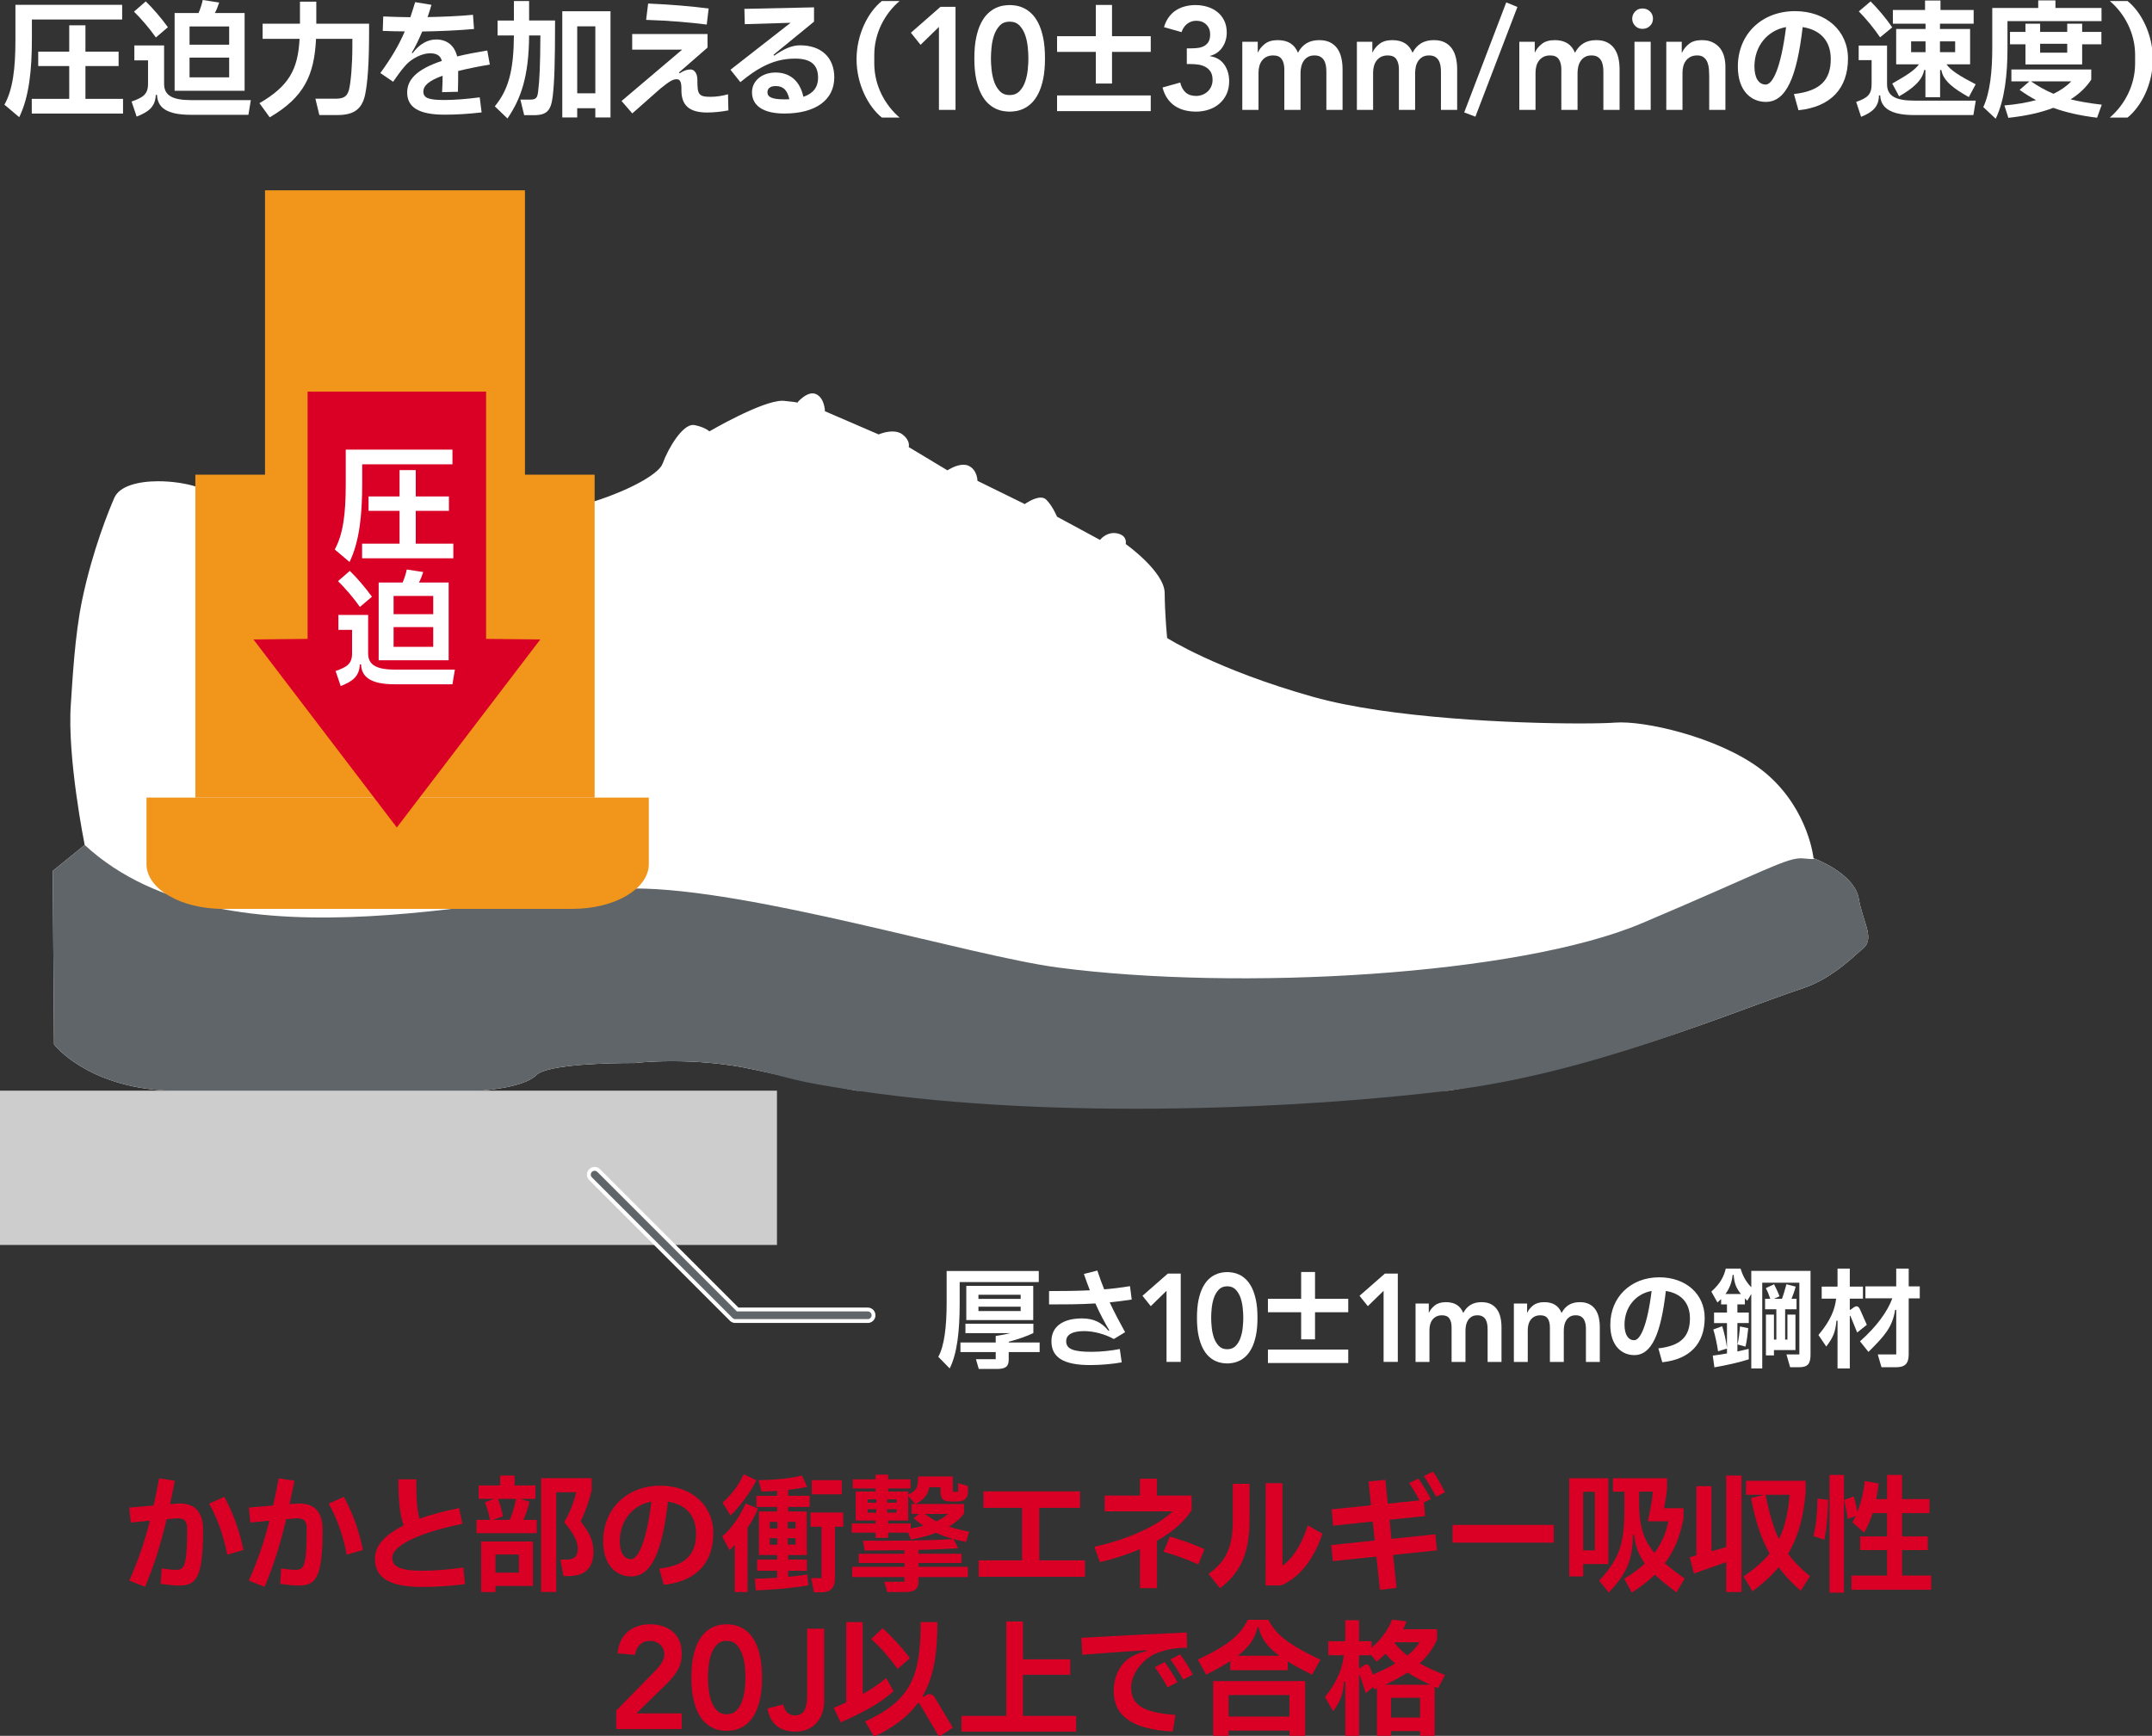 <?xml version="1.0" encoding="utf-8"?>
<!-- Generator: Adobe Illustrator 23.1.1, SVG Export Plug-In . SVG Version: 6.00 Build 0)  -->
<svg version="1.1" id="レイヤー_1" xmlns="http://www.w3.org/2000/svg" xmlns:xlink="http://www.w3.org/1999/xlink" x="0px"
	 y="0px" viewBox="0 0 238 192" style="enable-background:new 0 0 238 192;" xml:space="preserve">
<rect x="0" y="0" width="238" height="192" fill="#333333" stroke="none"/>
<g id="img_x5F_jsaa_x5F_04b.svg">
	<g>
		<path style="fill:#DA0025;" d="M19.449,166.319c2.072-0.168,3.011,0.868,3.011,2.912
			c0,5.433-0.826,6.146-2.674,6.146c-0.505,0-1.303-0.084-2.017-0.183l0.112-1.708
			c0.644,0.099,1.26,0.154,1.567,0.154c0.952,0,1.246-0.35,1.246-4.578
			c0-0.77-0.252-1.204-1.315-1.105l-0.952,0.084c-0.672,2.855-1.386,5.096-2.38,7.476l-1.75-0.686
			c0.938-2.114,1.651-4.13,2.282-6.622l-2.114,0.195l-0.168-1.651l2.688-0.225
			c0.21-0.924,0.42-1.918,0.616-3.01l1.736,0.267c-0.183,0.924-0.351,1.777-0.532,2.59
			L19.449,166.319z M24.811,165.563c0.966,1.807,1.638,3.612,2.114,5.88l-1.792,0.519
			c-0.42-2.101-1.022-3.893-2.002-5.643L24.811,165.563z"/>
		<path style="fill:#DA0025;" d="M32.67,166.319c2.072-0.168,3.011,0.868,3.011,2.912
			c0,5.433-0.826,6.146-2.674,6.146c-0.505,0-1.303-0.084-2.017-0.183l0.112-1.708
			c0.644,0.099,1.26,0.154,1.567,0.154c0.952,0,1.246-0.35,1.246-4.578
			c0-0.77-0.252-1.204-1.315-1.105l-0.952,0.084c-0.672,2.855-1.386,5.096-2.38,7.476l-1.75-0.686
			c0.938-2.114,1.651-4.13,2.282-6.622l-2.114,0.195l-0.168-1.651l2.688-0.225
			c0.21-0.924,0.42-1.918,0.616-3.01l1.736,0.267c-0.183,0.924-0.351,1.777-0.532,2.59
			L32.67,166.319z M38.032,165.563c0.966,1.807,1.638,3.612,2.114,5.88l-1.792,0.519
			c-0.42-2.101-1.022-3.893-2.002-5.643L38.032,165.563z"/>
		<path style="fill:#DA0025;" d="M51.419,175.224c-1.484,0.182-3.038,0.308-4.69,0.308
			c-3.668,0-5.264-0.993-5.264-3.163c0-1.345,1.064-2.591,3.178-3.641
			c-0.392-1.134-0.588-2.534-0.588-5.096h1.988c-0.028,2.226,0.098,3.472,0.364,4.354
			c1.231-0.447,2.688-0.84,4.367-1.176l0.364,1.736c-5.376,1.12-7.756,2.562-7.756,3.752
			c0,0.966,0.84,1.441,3.29,1.441c1.372,0,3.024-0.126,4.578-0.363L51.419,175.224z"/>
		<path style="fill:#DA0025;" d="M58.562,166.109c-0.14,0.616-0.378,1.316-0.672,2.002h1.47v1.471h-6.664
			v-1.471h1.498c-0.126-0.615-0.322-1.344-0.56-1.945l1.008-0.378h-1.708v-1.484h2.38v-1.092h1.596
			v1.092h2.311v1.484h-1.708L58.562,166.109z M53.214,176.092v-5.586h5.726v4.914H54.795v0.672H53.214z
			 M55.076,165.788c0.21,0.56,0.448,1.33,0.546,1.932l-1.105,0.392h1.861
			c0.309-0.741,0.547-1.567,0.7-2.323H55.076z M54.795,171.947v2.002h2.591v-2.002H54.795z
			 M65.632,171.611c0,1.652-0.757,2.717-2.772,2.717h-0.546l-0.336-1.82h0.602
			c1.036,0,1.316-0.435,1.316-1.218c0-0.98-0.687-1.946-1.498-2.927
			c0.728-1.231,1.078-2.296,1.33-3.304H61.516v11.032h-1.666v-12.586h5.586v1.357
			c-0.294,1.148-0.645,2.255-1.218,3.416C64.988,169.302,65.632,170.197,65.632,171.611z"/>
		<path style="fill:#DA0025;" d="M78.889,169.567c0,3.305-1.89,5.349-5.474,5.727l-0.504-1.792
			c2.939-0.336,4.073-1.568,4.073-3.878c0-1.975-1.119-3.221-3.107-3.528
			c-0.645,5.53-1.82,8.274-4.074,8.274c-1.568,0-3.094-1.148-3.094-3.906
			c0-3.584,2.646-6.132,6.313-6.132C76.467,164.332,78.889,166.502,78.889,169.567z M72.044,166.096
			c-2.059,0.364-3.5,2.1-3.5,4.354c0,1.316,0.504,2.003,1.246,2.003
			C70.559,172.452,71.469,170.66,72.044,166.096z"/>
		<path style="fill:#DA0025;" d="M83.83,166.865c-0.294,0.7-0.714,1.513-1.147,2.101v7.126h-1.428v-5.236
			c-0.183,0.225-0.364,0.435-0.561,0.616l-0.826-1.526c0.967-0.77,2.044-2.352,2.591-3.64
			L83.83,166.865z M83.662,163.729c-0.657,1.302-1.848,2.94-2.869,3.893l-0.883-1.414
			c0.952-0.854,1.765-1.876,2.338-3.137L83.662,163.729z M87.162,165.452h2.381v1.231h-2.381v0.504
			h2.059v4.816h-2.059v0.504h2.072v1.231h-2.072v0.673c0.757-0.07,1.484-0.154,2.128-0.252
			l0.112,1.189c-1.693,0.308-3.99,0.504-5.824,0.561l-0.098-1.288
			c0.771-0.015,1.61-0.042,2.464-0.112v-0.771h-2.212v-1.231h2.212v-0.504h-2.016v-4.816h2.016
			v-0.504h-2.282v-1.231h2.282v-0.547c-0.574,0.042-1.147,0.057-1.722,0.07l-0.336-1.26
			c1.848-0.014,3.569-0.196,4.802-0.504l0.588,1.246c-0.644,0.14-1.357,0.252-2.114,0.336V165.452z
			 M85.132,168.336v0.728h0.84v-0.728H85.132z M85.132,170.128v0.728h0.84v-0.728H85.132z
			 M87.988,169.063v-0.728h-0.868v0.728H87.988z M87.988,170.855v-0.728h-0.868v0.728H87.988z
			 M93.253,167.3v1.568h-0.91v5.628c0,1.077-0.42,1.624-1.484,1.624h-0.84l-0.308-1.568h1.147
			v-5.684h-1.218v-1.568H93.253z M93.098,163.716v1.567h-3.318v-1.567H93.098z"/>
		<path style="fill:#DA0025;" d="M101.579,172.886v0.42h5.46v1.134h-5.46v0.519
			c0,0.783-0.435,1.134-1.414,1.134h-2.044l-0.322-1.134h2.226v-0.519h-5.782v-1.134h5.782v-0.42
			H94.97v-1.022h5.054v-0.392C98.499,171.485,96.972,171.5,95.629,171.5l-0.183-1.078
			c3.416,0,7.49,0,9.996-0.196c-0.714-0.196-1.344-0.42-1.932-0.686
			c-0.854,0.336-1.82,0.588-2.786,0.741l-0.28-0.756h-2.226v0.574H96.833v-0.574h-2.633v-1.008
			h2.633v-0.336h-2.198v-3.206h2.198v-0.336H94.312v-1.008h2.521v-0.519h1.386v0.519h2.478v1.008
			h-2.478v0.336h2.226v0.336c0.98-0.434,1.093-0.882,1.093-2.002h3.836v1.498
			c0,0.196,0.056,0.21,0.237,0.21h0.351v-0.966l1.092,0.322v0.588c0,0.77-0.406,1.12-1.176,1.12
			h-0.687c-0.979,0-1.176-0.378-1.176-1.12V164.5h-1.246c-0.126,0.741-0.504,1.357-1.526,1.861h5.376
			v1.036c-0.378,0.546-0.966,1.036-1.666,1.456c0.673,0.238,1.4,0.406,2.227,0.561l-0.336,1.134
			c-0.504-0.099-0.966-0.196-1.4-0.322l0.532,1.022c-1.19,0.084-2.744,0.153-4.396,0.182v0.434
			h4.76v1.022H101.579z M96.917,165.844h-0.967v0.364h0.967V165.844z M95.95,166.936v0.378h0.967v-0.378
			H95.95z M99.156,166.208v-0.364h-1.035v0.364H99.156z M98.121,167.313h1.035v-0.378h-1.035V167.313z
			 M100.724,169.063c0.504-0.084,0.98-0.182,1.4-0.294c-0.378-0.266-0.742-0.546-1.093-0.854
			l0.616-0.462h-0.84v-1.093h0.392l-0.756-0.909v2.729h-2.226v0.336h2.506V169.063z M104.854,167.454
			h-2.576c0.42,0.321,0.84,0.588,1.288,0.825C104.07,168.042,104.504,167.775,104.854,167.454z"/>
		<path style="fill:#DA0025;" d="M108.233,174.412v-1.82h4.802v-5.811h-4.27v-1.819h10.682v1.819h-4.508
			v5.811h5.054v1.82H108.233z"/>
		<path style="fill:#DA0025;" d="M131.791,167.048c-0.882,1.357-2.24,2.478-3.836,3.374v5.25h-1.876v-4.326
			c-1.428,0.616-2.94,1.092-4.438,1.442l-0.602-1.708c3.612-0.771,6.944-2.282,8.651-3.906h-7.518
			v-1.75h3.906v-1.862h1.876v1.862h3.836V167.048z M129.382,169.96c1.148,0.336,2.38,0.742,3.822,1.386
			l-0.672,1.694c-1.316-0.588-2.618-1.051-3.851-1.4L129.382,169.96z"/>
		<path style="fill:#DA0025;" d="M136.342,164.122h1.848v4.102c0,3.892-1.232,5.908-3.262,7.448l-1.274-1.582
			c1.764-1.246,2.688-2.772,2.688-5.796V164.122z M146.254,169.638
			c-0.799,2.436-2.297,4.774-4.578,5.726h-1.708l0.014-11.312h1.848v9.142
			c1.036-0.77,1.975-1.974,2.814-4.466L146.254,169.638z"/>
		<path style="fill:#DA0025;" d="M158.746,169.708l0.168,1.777l-4.844,0.504l0.378,3.641l-1.834,0.224
			l-0.393-3.682l-4.815,0.504l-0.183-1.778l4.816-0.504l-0.225-2.1l-4.382,0.462l-0.168-1.807
			l4.368-0.447l-0.28-2.632l1.862-0.183l0.266,2.632l3.515-0.363
			c-0.364-0.673-0.742-1.33-1.148-1.918l1.036-0.49c0.448,0.672,0.98,1.512,1.358,2.268
			l-0.771,0.364l0.141,1.512l-3.935,0.406l0.21,2.114L158.746,169.708z M158.83,165.55
			c-0.435-0.784-0.896-1.596-1.358-2.282l1.022-0.49c0.447,0.672,0.952,1.526,1.315,2.282
			L158.83,165.55z"/>
		<path style="fill:#DA0025;" d="M160.64,170.632v-1.96h11.199v1.96H160.64z"/>
		<path style="fill:#DA0025;" d="M175.091,172.998v1.372h-1.54v-10.864h4.326v9.492H175.091z M175.091,171.485
			h1.288v-6.481h-1.288V171.485z M185.41,176.134c-0.924-0.7-1.723-1.33-2.395-1.96
			c-0.742,0.728-1.596,1.372-2.548,1.974l-0.84-1.525c0.896-0.532,1.652-1.093,2.282-1.681
			c-0.645-0.896-1.05-1.89-1.176-3.178h-0.141c-0.056,2.87-0.686,4.284-2.674,6.384l-1.05-1.315
			c2.464-2.702,2.786-4.284,2.786-8.456v-1.387h-1.274v-1.483h5.992v1.134
			c-0.07,0.7-0.182,1.414-0.336,2.184h2.156v1.106c-0.379,2.058-1.078,3.668-2.072,4.984
			c0.616,0.531,1.344,1.092,2.198,1.68L185.41,176.134z M181.28,164.989v1.345
			c0,2.422,0.476,3.989,1.693,5.432c0.798-1.063,1.288-2.226,1.54-3.5h-2.268
			c0.266-1.134,0.448-2.254,0.56-3.276H181.28z"/>
		<path style="fill:#DA0025;" d="M190.906,171.122v-7.91h1.693v12.88h-1.693v-3.304l-3.57,1.26
			l-0.462-1.807l0.742-0.21v-7.644h1.666v7.196L190.906,171.122z M200.173,174.342l-1.021,1.61
			c-0.98-0.854-1.792-1.708-2.45-2.604c-0.784,0.952-1.75,1.82-2.884,2.66l-0.994-1.638
			c1.218-0.826,2.156-1.639,2.884-2.534c-1.008-1.792-1.596-3.767-2.058-6.132l1.428-0.364h-1.974
			v-1.554h6.594v1.245c-0.238,2.828-0.854,4.998-1.946,6.847
			C198.354,172.689,199.137,173.502,200.173,174.342z M195.259,165.34
			c0.406,1.904,0.784,3.458,1.484,4.899c0.686-1.371,1.021-2.953,1.176-4.899H195.259z"/>
		<path style="fill:#DA0025;" d="M200.558,169.903c0.308-1.204,0.42-2.533,0.447-4.144l1.177,0.14
			c-0.042,1.61-0.154,3.164-0.42,4.41L200.558,169.903z M202.336,176.162V163.142h1.597v13.021H202.336
			z M210.358,174.271h3.22v1.568h-8.819v-1.568h3.947v-2.813h-2.981v-1.513h2.981v-2.575h-1.609
			c-0.225,0.728-0.532,1.455-0.925,2.155l-1.302-1.134c0.126-0.238,0.252-0.476,0.364-0.714
			l-0.882,0.336c-0.099-0.7-0.28-1.498-0.393-2.1l1.051-0.393
			c0.153,0.477,0.294,1.092,0.405,1.708c0.435-1.078,0.7-2.226,0.826-3.416l1.526,0.28
			c-0.07,0.56-0.154,1.134-0.267,1.722h1.204v-2.674h1.652v2.674h3.038v1.555H210.358v2.575h2.842v1.513
			h-2.842V174.271z"/>
		<path style="fill:#DA0025;" d="M68.15,189.207l4.205-4.283c0.122-0.129,0.249-0.266,0.382-0.411
			c0.132-0.145,0.252-0.298,0.359-0.459c0.106-0.161,0.196-0.33,0.268-0.507
			s0.106-0.362,0.106-0.556c0-0.236-0.043-0.445-0.13-0.628c-0.086-0.183-0.201-0.338-0.343-0.467
			c-0.143-0.129-0.308-0.229-0.496-0.298c-0.188-0.07-0.389-0.104-0.603-0.104
			c-0.457,0-0.834,0.139-1.129,0.418s-0.473,0.655-0.533,1.127l-1.933-0.161
			c0.041-0.525,0.161-0.989,0.359-1.392c0.199-0.402,0.456-0.738,0.772-1.006
			c0.316-0.269,0.684-0.472,1.102-0.611s0.872-0.209,1.361-0.209c0.49,0,0.946,0.066,1.369,0.201
			c0.424,0.134,0.793,0.333,1.109,0.596s0.565,0.599,0.75,1.007c0.183,0.407,0.275,0.886,0.275,1.433
			c0,0.72-0.156,1.34-0.467,1.86c-0.312,0.521-0.712,1.018-1.201,1.489l-3.35,3.27h5.018v1.736
			h-7.253V189.207z"/>
		<path style="fill:#DA0025;" d="M76.463,185.554c0-0.901,0.068-1.672,0.206-2.311
			c0.137-0.639,0.317-1.176,0.541-1.61c0.224-0.436,0.476-0.784,0.756-1.047
			c0.279-0.264,0.564-0.462,0.854-0.596c0.289-0.135,0.569-0.224,0.839-0.266
			c0.27-0.043,0.506-0.064,0.71-0.064c0.203,0,0.439,0.021,0.709,0.064
			c0.27,0.042,0.549,0.131,0.839,0.266c0.29,0.134,0.575,0.332,0.854,0.596
			c0.28,0.263,0.531,0.611,0.756,1.047c0.224,0.435,0.404,0.972,0.541,1.61
			c0.138,0.639,0.206,1.409,0.206,2.311c0,0.902-0.068,1.672-0.206,2.311
			c-0.137,0.639-0.317,1.176-0.541,1.61c-0.225,0.436-0.476,0.784-0.756,1.047
			c-0.279,0.264-0.564,0.462-0.854,0.596c-0.29,0.135-0.569,0.223-0.839,0.267
			c-0.27,0.042-0.506,0.063-0.709,0.063c-0.204,0-0.44-0.021-0.71-0.063
			c-0.27-0.044-0.55-0.132-0.839-0.267c-0.29-0.134-0.575-0.332-0.854-0.596
			c-0.28-0.263-0.532-0.611-0.756-1.047c-0.224-0.435-0.404-0.972-0.541-1.61
			C76.532,187.226,76.463,186.456,76.463,185.554z M78.297,185.554c0,0.354,0.022,0.766,0.068,1.232
			s0.14,0.91,0.282,1.329c0.142,0.419,0.35,0.773,0.624,1.063s0.64,0.435,1.098,0.435
			c0.456,0,0.822-0.145,1.097-0.435s0.482-0.645,0.624-1.063c0.143-0.419,0.236-0.862,0.282-1.329
			s0.068-0.878,0.068-1.232s-0.022-0.766-0.068-1.232c-0.046-0.468-0.14-0.91-0.282-1.329
			c-0.142-0.419-0.35-0.773-0.624-1.063s-0.641-0.435-1.097-0.435c-0.458,0-0.823,0.145-1.098,0.435
			s-0.482,0.645-0.624,1.063c-0.143,0.419-0.236,0.861-0.282,1.329
			C78.32,184.788,78.297,185.199,78.297,185.554z"/>
		<path style="fill:#DA0025;" d="M91.143,188.177c0,0.439-0.067,0.862-0.201,1.27
			c-0.134,0.408-0.332,0.766-0.596,1.074c-0.263,0.309-0.593,0.554-0.989,0.737
			c-0.397,0.183-0.859,0.273-1.386,0.273c-0.834,0-1.517-0.204-2.048-0.612
			c-0.531-0.409-0.882-1.058-1.051-1.947l1.758-0.439c0.06,0.366,0.201,0.658,0.425,0.878
			s0.499,0.329,0.827,0.329c0.536,0,0.9-0.19,1.095-0.571c0.193-0.382,0.29-0.906,0.29-1.575
			v-7.443h1.876V188.177z"/>
		<path style="fill:#DA0025;" d="M98.815,187.052c-1.456,1.372-3.542,2.436-5.838,3.458l-0.771-1.61
			c0.49-0.195,0.952-0.405,1.387-0.602v-8.876h1.819v7.952c0.938-0.519,1.792-1.093,2.604-1.765
			L98.815,187.052z M105.381,191.098l-1.526,0.994l-2.142-3.626c-0.057-0.098-0.154-0.141-0.252-0.014
			c-1.064,1.413-2.604,2.604-4.788,3.64l-0.994-1.68c5.124-2.353,6.132-5.04,6.146-10.99h1.849
			c0,3.401-0.378,6.048-1.652,8.204l0.084,0.069l0.308-0.182c0.477-0.28,0.771-0.07,0.994,0.294
			L105.381,191.098z M99.277,184.602c-0.882-1.231-1.89-2.38-2.926-3.318l1.26-1.189
			c1.092,0.994,2.156,2.156,3.024,3.318L99.277,184.602z"/>
		<path style="fill:#DA0025;" d="M106.334,191.531v-1.735h4.956v-10.444h1.848v4.187h5.222v1.708h-5.222v4.55
			h5.88v1.735H106.334z"/>
		<path style="fill:#DA0025;" d="M129.705,191.518c-4.494-0.21-6.538-1.75-6.538-4.466
			c0-1.722,0.784-3.01,1.765-3.682c0.392-0.267,1.035-0.561,1.876-0.742l-0.015-0.099
			c-1.932,0.126-4.144,0.267-7.111,0.504l-0.084-1.876c3.178-0.182,7.447-0.405,11.647-0.588
			l0.042,1.681c-1.092,0.014-1.932,0.084-3.248,0.56c-1.483,0.532-2.939,2.198-2.939,3.851
			c0,1.848,1.231,2.785,4.899,3.023L129.705,191.518z M129.13,186.632
			c-0.434-0.784-0.924-1.568-1.414-2.227l1.093-0.56c0.462,0.644,1.021,1.484,1.414,2.226
			L129.13,186.632z M130.853,185.777c-0.435-0.77-0.925-1.554-1.414-2.226l1.078-0.561
			c0.489,0.658,1.021,1.498,1.399,2.227L130.853,185.777z"/>
		<path style="fill:#DA0025;" d="M140.285,179.17c0.784,1.651,2.366,2.813,5.74,4.41l-0.91,1.651
			c-1.05-0.518-1.946-0.994-2.702-1.456v0.966h-6.356v-1.008c-0.728,0.477-1.609,0.966-2.659,1.498
			l-0.925-1.666c3.374-1.582,4.732-2.744,5.517-4.396H140.285z M134.167,192.021v-6.076h10.178v6.076
			h-1.735v-0.602h-6.734v0.602H134.167z M135.875,187.485v2.38h6.734v-2.38H135.875z M141.489,183.146
			c-1.33-0.979-2.044-1.96-2.282-3.149h-0.14c-0.238,1.189-0.91,2.17-2.185,3.149H141.489z"/>
		<path style="fill:#DA0025;" d="M159.043,186.729l-0.378-0.168v5.53h-1.61v-0.616h-3.206v0.616h-1.568
			v-5.334c-0.084,0.042-0.182,0.07-0.266,0.112l-0.154-0.267l-0.812,0.687l-0.63-1.933
			c-0.042-0.111-0.112-0.111-0.112,0.028v6.706h-1.526v-6.076h-0.14
			c-0.126,1.442-0.392,2.128-1.204,3.276l-0.896-1.582c1.428-1.807,1.932-3.248,2.086-4.62h-1.723
			v-1.554h1.876v-2.324h1.526v2.324h1.386V182.25c1.148-0.98,1.876-2.086,2.269-3.108l1.582,0.196
			c-0.099,0.294-0.21,0.588-0.351,0.868h3.738v1.134c-0.448,1.021-1.063,1.876-1.932,2.646
			c0.812,0.448,1.735,0.854,2.813,1.288L159.043,186.729z M150.796,184.237
			c0.336-0.237,0.56-0.195,0.756,0.252l0.266,0.729c0.98-0.406,1.807-0.812,2.492-1.218
			c-0.378-0.322-0.742-0.687-1.092-1.078c-0.308,0.322-0.644,0.616-0.98,0.882l-0.56-0.714h-1.372
			v1.441h0.084L150.796,184.237z M158.203,186.352c-0.952-0.434-1.778-0.868-2.534-1.357
			c-0.7,0.462-1.526,0.909-2.492,1.357H158.203z M157.054,189.978v-2.184h-3.206v2.184H157.054z
			 M154.325,181.647l-0.084,0.099c0.434,0.531,0.896,0.966,1.399,1.372
			c0.63-0.49,1.064-0.98,1.358-1.471H154.325z"/>
	</g>
	<g>
		<g>
			<path style="fill:#FFFFFF;" d="M3.527,2.156v2.128c0,3.5-0.308,6.426-1.4,8.68l-1.638-1.386
				c0.924-1.652,1.218-3.948,1.218-7.168V0.532h11.803v1.624H3.527z M9.449,10.934h4.158v1.624H3.513
				v-1.624h4.144V7.308H4.227v-1.596h3.43V2.8h1.792v2.912h3.668v1.596H9.449V10.934z"/>
			<path style="fill:#FFFFFF;" d="M27.74,11.074l-0.266,1.624h-6.37c-2.646,0-3.683-0.784-3.738-2.198
				h-0.14c-0.042,1.33-0.826,1.89-2.114,2.395l-0.561-1.666c1.261-0.435,1.82-0.799,1.82-1.946
				V6.678h-1.512V5.026h3.29v4.256c0,1.246,0.882,1.792,2.981,1.792H27.74z M17.24,4.145
				c-0.7-0.994-1.596-2.045-2.422-2.856l1.302-1.134c0.812,0.784,1.694,1.819,2.45,2.855
				L17.24,4.145z M27.053,1.442v8.596H19.312v-8.596h2.646C22.154,0.98,22.322,0.49,22.42,0
				l1.82,0.28c-0.14,0.42-0.28,0.798-0.476,1.162H27.053z M25.345,4.942v-2.017h-4.382v2.017H25.345
				z M25.345,8.554V6.37h-4.382v2.184H25.345z"/>
			<path style="fill:#FFFFFF;" d="M34.981,2.618h5.838v0.91c0,3.527-0.168,5.684-0.448,6.985
				c-0.35,1.555-1.232,2.212-3.052,2.212h-2.002l-0.435-1.806h2.185
				c0.882,0,1.315-0.196,1.525-0.979C38.802,9.142,38.97,7.126,38.97,5.096V4.298h-4.018
				c-0.196,3.99-1.288,6.44-5.124,8.681l-1.134-1.568c3.275-1.904,4.256-3.724,4.438-7.112h-4.088
				V2.618h4.13V0.182h1.807V2.618z"/>
			<path style="fill:#FFFFFF;" d="M53.054,10.766l0.21,1.666c-1.498,0.183-2.939,0.252-4.102,0.252
				c-2.828,0-4.13-0.812-4.13-2.449c0-1.358,0.938-2.534,3.836-3.5
				c-0.168-0.603-0.574-0.84-1.33-0.84c-0.84,0-1.946,0.56-2.576,1.218
				c-0.35,0.378-0.644,0.714-1.484,1.932l-1.413-0.966c1.218-1.68,2.044-3.066,2.701-4.606
				c-0.896,0-1.68-0.027-2.436-0.056l0.056-1.596c0.938,0.042,1.862,0.069,2.996,0.084
				c0.183-0.532,0.351-1.078,0.532-1.666l1.806,0.294c-0.14,0.476-0.279,0.938-0.434,1.357
				c1.567-0.027,3.444-0.098,5.025-0.252l0.112,1.568c-1.651,0.154-3.864,0.252-5.726,0.28
				c-0.378,0.896-0.756,1.68-1.162,2.352l0.098,0.042c0.771-1.021,1.666-1.512,2.604-1.512
				c1.204,0,2.029,0.672,2.323,1.876c0.952-0.238,2.059-0.448,3.332-0.658l0.28,1.554
				c-1.399,0.238-2.562,0.477-3.5,0.715c0,0.812,0,1.428-0.028,2.296l-1.75,0.042
				c0.042-0.687,0.057-1.303,0.057-1.82c-1.596,0.574-2.128,1.148-2.128,1.75
				c0,0.7,0.532,0.938,2.296,0.938C50.226,11.061,51.556,10.962,53.054,10.766z"/>
			<path style="fill:#FFFFFF;" d="M58.517,0.112v2.156h2.87c0,4.605-0.07,6.747-0.252,8.344
				c-0.196,1.596-0.616,2.128-2.101,2.128h-1.063l-0.42-1.722h1.077c0.658,0,0.799-0.196,0.883-0.868
				c0.168-1.316,0.237-2.982,0.252-6.23h-1.246c-0.028,4.55-0.91,7.014-2.395,9.185l-1.399-1.345
				c1.525-1.848,2.086-3.989,2.113-7.84h-1.806V2.269h1.806V0.112H58.517z M62.185,1.246h5.334
				v11.746h-1.68v-1.022h-2.003v1.022h-1.651V1.246z M63.837,10.318h2.003V2.912h-2.003V10.318z"/>
			<path style="fill:#FFFFFF;" d="M80.556,12.208c-0.616,0.126-1.54,0.238-2.338,0.238
				c-1.946,0-2.884-0.756-2.856-2.534c0.015-0.924-0.182-1.148-0.531-1.148
				c-0.435,0-0.84,0.267-1.765,1.009c-0.447,0.378-2.155,1.918-3.136,2.771l-1.189-1.372l6.705-5.684
				h-5.529V3.766h8.33v1.498L75.083,8.022l0.084,0.084c0.532-0.351,0.896-0.42,1.204-0.42
				c0.392,0,0.756,0.392,0.756,1.147c0,1.582,0.098,1.876,1.456,1.876c0.616,0,1.288-0.098,1.932-0.28
				L80.556,12.208z M78.163,2.716c-1.862-0.237-4.074-0.434-6.706-0.518l0.224-1.807
				c2.632,0.112,4.788,0.309,6.692,0.547L78.163,2.716z"/>
			<path style="fill:#FFFFFF;" d="M92.267,8.554c0,2.521-2.086,4.004-5.516,4.004
				c-2.338,0-3.584-0.867-3.584-2.352c0-1.274,1.12-2.184,2.604-2.184
				c1.568,0,2.688,0.896,3.08,2.688c1.078-0.364,1.624-1.063,1.624-2.1
				c0-1.4-0.741-2.128-2.548-2.128c-1.302,0-2.464,0.308-3.64,0.938
				c-0.771,0.406-1.4,0.854-2.408,1.666l-1.092-1.372l6.649-5.193l-5.067,0.153l-0.042-1.693
				l7.7-0.168v1.582L85.547,6.062l0.07,0.098c1.147-0.798,1.988-1.148,2.87-1.148
				C90.868,5.012,92.267,6.398,92.267,8.554z M86.752,10.99c0.196,0,0.378,0,0.546-0.015
				c-0.238-1.063-0.714-1.455-1.512-1.455c-0.603,0-0.91,0.266-0.91,0.686
				C84.876,10.724,85.351,10.99,86.752,10.99z"/>
			<path style="fill:#FFFFFF;" d="M97.532,0.112h1.96C97.868,1.484,96.691,3.654,96.691,6.076v0.952
				c0,2.422,1.177,4.592,2.801,5.978h-1.96c-1.484-1.189-2.801-3.653-2.801-6.454
				C94.731,3.752,96.047,1.288,97.532,0.112z"/>
			<path style="fill:#FFFFFF;" d="M103.842,2.978l-2.033,1.98l-1.069-1.337l3.271-2.865h1.665v11.396h-1.834
				V2.978z"/>
			<path style="fill:#FFFFFF;" d="M107.758,6.454c0-0.901,0.068-1.672,0.206-2.311
				c0.137-0.639,0.317-1.176,0.541-1.61c0.224-0.436,0.476-0.784,0.756-1.047
				c0.279-0.264,0.564-0.462,0.854-0.596c0.289-0.135,0.569-0.224,0.839-0.266
				c0.27-0.043,0.506-0.064,0.71-0.064c0.203,0,0.439,0.021,0.709,0.064
				c0.27,0.042,0.549,0.131,0.839,0.266c0.29,0.134,0.575,0.332,0.854,0.596
				c0.28,0.263,0.531,0.611,0.756,1.047c0.224,0.435,0.404,0.972,0.541,1.61
				c0.138,0.639,0.206,1.409,0.206,2.311c0,0.902-0.068,1.672-0.206,2.311
				c-0.137,0.639-0.317,1.176-0.541,1.61c-0.225,0.436-0.476,0.784-0.756,1.047
				c-0.279,0.264-0.564,0.462-0.854,0.596c-0.29,0.135-0.569,0.223-0.839,0.267
				c-0.27,0.042-0.506,0.063-0.709,0.063c-0.204,0-0.44-0.021-0.71-0.063
				c-0.27-0.044-0.55-0.132-0.839-0.267c-0.29-0.134-0.575-0.332-0.854-0.596
				c-0.28-0.263-0.532-0.611-0.756-1.047c-0.224-0.435-0.404-0.972-0.541-1.61
				C107.827,8.126,107.758,7.356,107.758,6.454z M109.592,6.454c0,0.354,0.022,0.766,0.068,1.232
				s0.14,0.91,0.282,1.329c0.142,0.419,0.35,0.773,0.624,1.063s0.64,0.435,1.098,0.435
				c0.456,0,0.822-0.145,1.097-0.435s0.482-0.645,0.624-1.063c0.143-0.419,0.236-0.862,0.282-1.329
				s0.068-0.878,0.068-1.232s-0.022-0.766-0.068-1.232c-0.046-0.468-0.14-0.91-0.282-1.329
				c-0.142-0.419-0.35-0.773-0.624-1.063s-0.641-0.435-1.097-0.435c-0.458,0-0.823,0.145-1.098,0.435
				s-0.482,0.645-0.624,1.063c-0.143,0.419-0.236,0.861-0.282,1.329
				C109.615,5.688,109.592,6.1,109.592,6.454z"/>
			<path style="fill:#FFFFFF;" d="M121.19,9.24v-3.5h-4.283V4.004h4.283V0.546h1.793v3.458h4.283v1.736h-4.283
				v3.5H121.19z M116.907,12.292v-1.736h10.359v1.736H116.907z"/>
			<path style="fill:#FFFFFF;" d="M131.254,5.348h0.474c0.265,0,0.522-0.016,0.772-0.048
				c0.249-0.032,0.474-0.103,0.673-0.21c0.198-0.107,0.358-0.264,0.481-0.468
				c0.122-0.205,0.183-0.479,0.183-0.824c0-0.441-0.143-0.802-0.428-1.082
				c-0.285-0.279-0.657-0.42-1.116-0.42c-0.366,0-0.695,0.11-0.985,0.33
				c-0.291,0.221-0.502,0.528-0.635,0.926l-1.941-0.548c0.122-0.418,0.295-0.782,0.52-1.094
				c0.224-0.311,0.489-0.565,0.795-0.764s0.643-0.345,1.009-0.441
				c0.367-0.097,0.749-0.145,1.146-0.145c0.469,0,0.912,0.064,1.33,0.193s0.785,0.319,1.101,0.571
				c0.316,0.253,0.568,0.569,0.757,0.951c0.188,0.381,0.282,0.824,0.282,1.329
				c0,0.612-0.163,1.157-0.489,1.636s-0.779,0.792-1.36,0.942v0.032
				c0.693,0.107,1.219,0.419,1.578,0.934c0.358,0.516,0.538,1.127,0.538,1.835
				c0,0.547-0.1,1.03-0.298,1.448c-0.199,0.419-0.467,0.771-0.803,1.055s-0.727,0.499-1.169,0.644
				c-0.443,0.145-0.905,0.217-1.384,0.217c-0.448,0-0.871-0.051-1.269-0.152
				c-0.398-0.102-0.757-0.26-1.078-0.474c-0.321-0.215-0.599-0.49-0.833-0.828
				s-0.413-0.743-0.535-1.215l1.957-0.548c0.111,0.473,0.311,0.838,0.596,1.095
				c0.285,0.258,0.673,0.387,1.162,0.387c0.245,0,0.477-0.043,0.695-0.129
				c0.22-0.086,0.413-0.207,0.581-0.362c0.168-0.156,0.301-0.344,0.397-0.564
				c0.097-0.22,0.146-0.464,0.146-0.732c0-0.365-0.075-0.663-0.225-0.895
				c-0.15-0.23-0.34-0.408-0.569-0.531c-0.229-0.124-0.486-0.207-0.771-0.25
				s-0.565-0.064-0.841-0.064h-0.443V5.348z"/>
			<path style="fill:#FFFFFF;" d="M137.392,4.62h1.708v1.182h0.02c0.159-0.355,0.415-0.671,0.768-0.948
				s0.826-0.415,1.423-0.415c1.122,0,1.866,0.465,2.234,1.395c0.258-0.48,0.581-0.833,0.969-1.058
				s0.851-0.337,1.387-0.337c0.478,0,0.88,0.083,1.208,0.251c0.328,0.167,0.594,0.396,0.798,0.689
				c0.203,0.293,0.35,0.635,0.439,1.026c0.09,0.393,0.135,0.813,0.135,1.263v4.484h-1.792V7.888
				c0-0.229-0.021-0.451-0.06-0.666c-0.04-0.214-0.109-0.402-0.209-0.564
				c-0.099-0.162-0.232-0.29-0.401-0.384c-0.169-0.095-0.387-0.142-0.654-0.142
				c-0.278,0-0.514,0.055-0.707,0.165c-0.193,0.109-0.352,0.256-0.476,0.438
				c-0.124,0.184-0.213,0.393-0.268,0.627c-0.055,0.235-0.082,0.474-0.082,0.714v4.076h-1.792V7.668
				c0-0.47-0.094-0.844-0.282-1.12c-0.188-0.277-0.501-0.416-0.938-0.416
				c-0.298,0-0.548,0.053-0.751,0.157s-0.372,0.245-0.506,0.423s-0.23,0.382-0.29,0.611
				c-0.06,0.23-0.089,0.471-0.089,0.722v4.107h-1.792V4.62z"/>
			<path style="fill:#FFFFFF;" d="M150.066,4.62h1.708v1.182h0.02c0.159-0.355,0.415-0.671,0.768-0.948
				s0.826-0.415,1.423-0.415c1.122,0,1.866,0.465,2.234,1.395C156.476,5.353,156.799,5,157.187,4.775
				s0.851-0.337,1.387-0.337c0.478,0,0.88,0.083,1.208,0.251c0.328,0.167,0.594,0.396,0.798,0.689
				c0.203,0.293,0.35,0.635,0.439,1.026c0.09,0.393,0.135,0.813,0.135,1.263v4.484h-1.792V7.888
				c0-0.229-0.021-0.451-0.06-0.666c-0.04-0.214-0.109-0.402-0.209-0.564
				c-0.099-0.162-0.232-0.29-0.401-0.384c-0.169-0.095-0.387-0.142-0.654-0.142
				c-0.278,0-0.514,0.055-0.707,0.165c-0.193,0.109-0.352,0.256-0.476,0.438
				c-0.124,0.184-0.213,0.393-0.268,0.627c-0.055,0.235-0.082,0.474-0.082,0.714v4.076h-1.792V7.668
				c0-0.47-0.094-0.844-0.282-1.12c-0.188-0.277-0.501-0.416-0.938-0.416
				c-0.298,0-0.548,0.053-0.751,0.157s-0.372,0.245-0.506,0.423s-0.23,0.382-0.29,0.611
				c-0.06,0.23-0.089,0.471-0.089,0.722v4.107h-1.792V4.62z"/>
			<path style="fill:#FFFFFF;" d="M163.171,12.906l-1.236-0.471l4.647-12.167l1.236,0.502L163.171,12.906z"/>
			<path style="fill:#FFFFFF;" d="M168.028,4.62h1.708v1.182h0.02c0.159-0.355,0.415-0.671,0.768-0.948
				s0.826-0.415,1.423-0.415c1.122,0,1.866,0.465,2.234,1.395c0.258-0.48,0.581-0.833,0.969-1.058
				s0.851-0.337,1.387-0.337c0.478,0,0.88,0.083,1.208,0.251c0.328,0.167,0.594,0.396,0.798,0.689
				c0.203,0.293,0.35,0.635,0.439,1.026c0.09,0.393,0.135,0.813,0.135,1.263v4.484h-1.792V7.888
				c0-0.229-0.021-0.451-0.06-0.666c-0.04-0.214-0.109-0.402-0.209-0.564
				c-0.099-0.162-0.232-0.29-0.401-0.384c-0.169-0.095-0.387-0.142-0.654-0.142
				c-0.278,0-0.514,0.055-0.707,0.165c-0.193,0.109-0.352,0.256-0.476,0.438
				c-0.124,0.184-0.213,0.393-0.268,0.627c-0.055,0.235-0.082,0.474-0.082,0.714v4.076h-1.792V7.668
				c0-0.47-0.094-0.844-0.282-1.12c-0.188-0.277-0.501-0.416-0.938-0.416
				c-0.298,0-0.548,0.053-0.751,0.157s-0.372,0.245-0.506,0.423s-0.23,0.382-0.29,0.611
				c-0.06,0.23-0.089,0.471-0.089,0.722v4.107h-1.792V4.62z"/>
			<path style="fill:#FFFFFF;" d="M180.514,2.065c0-0.303,0.106-0.566,0.32-0.791s0.484-0.336,0.812-0.336
				s0.604,0.106,0.827,0.32s0.336,0.483,0.336,0.807s-0.112,0.592-0.336,0.806
				s-0.499,0.321-0.827,0.321s-0.599-0.112-0.812-0.337S180.514,2.368,180.514,2.065z M180.766,4.62
				h1.792v7.532h-1.792V4.62z"/>
			<path style="fill:#FFFFFF;" d="M184.284,4.62h1.708v1.213h0.024c0.169-0.376,0.428-0.702,0.776-0.979
				c0.348-0.277,0.82-0.415,1.418-0.415c0.478,0,0.883,0.083,1.216,0.251
				c0.333,0.167,0.604,0.387,0.813,0.658s0.358,0.585,0.448,0.94
				c0.089,0.355,0.134,0.727,0.134,1.113v4.751h-1.792V8.343c0-0.209-0.01-0.441-0.03-0.698
				c-0.02-0.256-0.072-0.496-0.156-0.721s-0.217-0.413-0.396-0.564s-0.423-0.228-0.73-0.228
				c-0.299,0-0.55,0.053-0.754,0.157s-0.373,0.245-0.507,0.423c-0.135,0.178-0.231,0.382-0.291,0.611
				c-0.06,0.23-0.09,0.471-0.09,0.722v4.107h-1.792V4.62z"/>
			<path style="fill:#FFFFFF;" d="M204.377,6.468c0,3.305-1.89,5.349-5.474,5.727l-0.504-1.792
				c2.939-0.336,4.073-1.568,4.073-3.878c0-1.975-1.119-3.221-3.107-3.528
				c-0.645,5.53-1.82,8.274-4.074,8.274c-1.568,0-3.094-1.148-3.094-3.906
				c0-3.584,2.646-6.132,6.313-6.132C201.955,1.232,204.377,3.402,204.377,6.468z M197.531,2.996
				c-2.059,0.364-3.5,2.1-3.5,4.354c0,1.316,0.504,2.003,1.246,2.003
				C196.046,9.353,196.957,7.561,197.531,2.996z"/>
			<path style="fill:#FFFFFF;" d="M218.512,11.13l-0.266,1.596h-6.566c-2.632,0-3.682-0.825-3.737-2.17h-0.141
				c-0.014,1.288-0.756,1.876-1.974,2.366l-0.546-1.651c1.204-0.421,1.708-0.784,1.708-1.96V6.65
				h-1.429V5.04h3.137v4.271c0,1.302,0.938,1.819,3.01,1.819H218.512z M207.928,4.13
				c-0.672-0.994-1.54-2.044-2.352-2.87l1.302-1.105c0.798,0.798,1.666,1.819,2.395,2.87
				L207.928,4.13z M212.955,3.206V2.618h-3.612V1.106h3.557V0.056h1.708v1.051h3.668v1.512h-3.725
				v0.588h3.332V7.112h-2.618c0.504,0.686,1.429,1.273,3.234,2.212l-0.756,1.414
				c-1.624-0.91-2.842-1.778-3.038-2.996h-0.14v3.01h-1.624V7.742h-0.141
				c-0.182,1.176-1.357,2.114-2.771,2.912l-0.756-1.414c1.638-0.924,2.491-1.484,2.953-2.128h-2.52
				V3.206H212.955z M211.359,4.578v1.19h1.596V4.578H211.359z M216.23,4.578h-1.68v1.19h1.68V4.578
				z"/>
			<path style="fill:#FFFFFF;" d="M222.016,2.338v3.052c0,2.843-0.309,5.685-1.303,7.742l-1.372-1.288
				c0.742-1.582,0.994-3.92,0.994-6.607V0.882h5.082V0.042h1.904v0.84h5.096v1.456H222.016z
				 M231.927,13.021c-1.932-0.238-3.5-0.603-4.844-1.093c-1.386,0.532-3.038,0.896-4.97,1.106
				l-0.434-1.372c1.344-0.112,2.506-0.322,3.5-0.588c-0.631-0.336-1.232-0.714-1.82-1.134
				l1.078-0.938h-1.988V7.687h8.834v1.119c-0.56,0.854-1.33,1.582-2.282,2.185
				c0.98,0.238,2.101,0.434,3.444,0.588L231.927,13.021z M230.276,7.126h-6.272V4.9h-1.708V3.528
				h1.708V2.618h1.624v0.91h2.996V2.618h1.652v0.91h2.128v1.372h-2.128V7.126z M224.62,9.002
				c0.798,0.546,1.596,0.994,2.492,1.372c0.812-0.392,1.456-0.854,1.96-1.372H224.62z M225.628,4.844
				v0.98h2.996V4.844H225.628z"/>
			<path style="fill:#FFFFFF;" d="M235.291,13.006h-1.96c1.624-1.386,2.801-3.556,2.801-5.978V6.076
				c0-2.422-1.177-4.592-2.801-5.964h1.96c1.484,1.176,2.801,3.64,2.801,6.439
				C238.091,9.353,236.775,11.816,235.291,13.006z"/>
		</g>
	</g>
	<g>
		<g>
			<g>
				<path style="fill:#FFFFFF;" d="M89.858,43.509c-0.758,0-1.526,0.84-1.677,1.014
					c0.168,0.037-0.033,0.045-0.033,0.045l0.033-0.045c-0.132-0.03-0.501-0.089-1.457-0.185
					c-0.063-0.008-0.129-0.01-0.199-0.01c-2.292,0-8.072,3.387-8.072,3.387s-0.474-0.471-1.662-0.699
					c-0.048-0.009-0.097-0.013-0.148-0.013c-1.171-0.002-2.704,2.478-3.372,4.302
					c-0.701,1.903-10.141,6.468-23.172,6.562c-0.189,0.002-0.378,0.002-0.566,0.002
					c-12.822,0-24.854-3.147-27.892-4.061c-1.204-0.362-2.698-0.578-4.128-0.578
					c-2.228,0-4.297,0.525-4.866,1.828c-0.543,1.234-2.405,5.751-3.557,11.28
					c-0.839,4.008-1.074,9.003-1.253,11.498C7.403,83.762,9.366,93.461,9.366,93.461L5.835,96.33
					l0.139,19.188c0,0,3.587,4.711,12.591,5.119h34.56c0,0,4.766-0.283,6.18-1.713
					c1.246-1.272,8.817-1.344,10.506-1.344c0.213,0,0.333,0.002,0.333,0.002s1.665-0.203,4.202-0.203
					c2.458,0,5.737,0.191,9.112,0.941c4.211,0.934,7.83,1.672,11.283,2.317h65.422
					c18.368-2.92,29.894-8.166,39.372-11.377c3.242-1.098,5.853-3.844,6.314-4.18
					c1.649-1.194,0.214-2.844-0.279-5.687c-0.494-2.841-5.004-4.464-5.004-4.464
					s-0.513-5.205-5.042-9.202c-4.279-3.769-12.544-5.822-16.252-5.822
					c-0.222,0-0.426,0.008-0.613,0.021c-0.692,0.055-2.086,0.094-3.955,0.094
					c-7.088,0-21.018-0.558-29.471-2.937c-10.679-3.002-16.154-6.512-16.154-6.512
					s-0.255-2.609-0.272-4.976c-0.016-2.368-4.309-5.419-4.309-5.419s0.235-0.95-0.954-1.181
					c-0.124-0.024-0.246-0.035-0.36-0.035c-0.963,0-1.527,0.762-1.527,0.762l-4.756-2.571
					c0,0-0.482-1.183-1.197-1.887c-0.164-0.162-0.375-0.225-0.603-0.225c-0.78,0-1.766,0.717-1.766,0.717
					l-5.232-2.571c0,0-0.003-1.183-0.954-1.652c-0.188-0.093-0.391-0.129-0.6-0.129
					c-0.852,0-1.767,0.621-1.767,0.621l-4.284-2.574c0,0,0.234-0.714-0.72-1.418
					c-0.312-0.231-0.699-0.307-1.078-0.307c-0.78,0-1.527,0.326-1.527,0.326l-5.94-2.564
					c0,0-0.012-1.419-0.962-1.887C90.137,43.539,89.997,43.509,89.858,43.509"/>
				<path style="fill:#5F6569;" d="M200.567,94.93c0,0,4.51,1.623,5.004,4.464
					c0.493,2.842,1.927,4.492,0.278,5.687c-0.459,0.334-3.071,3.081-6.312,4.18
					c-9.479,3.21-23.752,9.459-39.373,11.377c-15.621,1.916-42.996,3.324-65.421,0
					c-7.347-1.089-7.072-1.383-11.283-2.317c-6.855-1.526-13.314-0.738-13.314-0.738
					s-9.434-0.092-10.839,1.342c-1.414,1.429-6.18,1.713-6.18,1.713H18.566
					c-9.004-0.408-12.591-5.119-12.591-5.119L5.835,96.331l3.531-2.869
					c15.798,14.605,47.814,4.809,60.762,4.809c12.947,0,37.174,7.47,46.89,8.748
					c19.947,2.627,50.917,0.876,64.561-4.898c13.65-5.776,16.099-7.348,17.85-7.174
					C201.179,95.119,200.567,94.93,200.567,94.93"/>
			</g>
			<rect y="120.638" style="fill:#CDCDCE;" width="85.928" height="17.066"/>
			<g>
				<polyline style="fill:none;stroke:#FFFFFF;stroke-width:1.701;stroke-linecap:round;stroke-linejoin:round;" points="
					95.97,145.481 81.318,145.481 65.763,129.926 				"/>
				<polyline style="fill:none;stroke:#5F6569;stroke-width:0.85;stroke-linecap:round;stroke-linejoin:round;" points="
					95.97,145.481 81.318,145.481 65.763,129.926 				"/>
			</g>
			<g>
				<polygon style="fill:#F1951B;" points="65.763,52.504 58.059,52.504 58.059,21.049 29.309,21.049 
					29.309,52.504 21.606,52.504 21.606,88.218 65.763,88.218 				"/>
				<path style="fill:#F1951B;" d="M16.203,88.219v7.358c0,2.735,3.776,4.953,8.436,4.953h38.684
					c4.659,0,8.432-2.219,8.432-4.953V88.219H16.203z"/>
			</g>
			<polygon style="fill:#DA0025;" points="53.759,70.667 53.759,43.313 34.018,43.313 34.018,70.667 
				28.032,70.73 43.887,91.527 59.753,70.73 			"/>
			<g>
				<g>
					<path style="fill:#FFFFFF;" d="M40.058,51.354v2.128c0,3.5-0.308,6.426-1.4,8.68l-1.638-1.386
						c0.924-1.652,1.218-3.948,1.218-7.168v-3.878h11.803v1.624H40.058z M45.98,60.132h4.158v1.624
						H40.045v-1.624h4.144v-3.626h-3.43v-1.596h3.43v-2.912h1.792v2.912h3.668v1.596h-3.668V60.132z"/>
					<path style="fill:#FFFFFF;" d="M50.306,74.065l-0.266,1.624H43.67c-2.646,0-3.683-0.784-3.738-2.198
						h-0.14c-0.042,1.33-0.826,1.89-2.114,2.395l-0.561-1.666
						c1.261-0.435,1.82-0.799,1.82-1.946v-2.604h-1.512v-1.651h3.29v4.256
						c0,1.246,0.882,1.792,2.981,1.792H50.306z M39.806,67.136c-0.7-0.994-1.596-2.045-2.422-2.856
						l1.302-1.134c0.812,0.784,1.694,1.819,2.45,2.855L39.806,67.136z M49.62,64.434v8.596h-7.741
						v-8.596h2.646c0.196-0.462,0.364-0.952,0.462-1.442l1.82,0.28
						c-0.14,0.42-0.28,0.798-0.476,1.162H49.62z M47.912,67.934v-2.017h-4.382v2.017H47.912z
						 M47.912,71.545v-2.184h-4.382v2.184H47.912z"/>
				</g>
			</g>
		</g>
		<g>
			<g>
				<path style="fill:#FFFFFF;" d="M114.883,140.585v1.225h-8.748v2.399c0,3.108-0.3,5.557-1.104,7.152
					l-1.261-1.284c0.648-1.151,0.925-3.264,0.925-6v-3.492H114.883z M114.979,148.493v1.057h-3.42v0.815
					c0,0.756-0.3,1.056-1.319,1.056h-1.992l-0.312-1.079h2.185v-0.792h-3.9v-1.057h3.9v-0.72
					c0.647-0.096,1.188-0.204,1.596-0.312h-4.944v-1.044h7.513v1.032
					c-0.672,0.324-1.668,0.685-2.725,0.96v0.084H114.979z M114.271,146.01h-7.403v-3.78h7.403
					V146.01z M112.879,143.213h-4.668v0.456h4.668V143.213z M108.212,145.014h4.668v-0.48h-4.668
					V145.014z"/>
				<path style="fill:#FFFFFF;" d="M117.914,148.361c0,0.876,0.852,1.164,2.832,1.164
					c0.996,0,2.22-0.132,3.096-0.312l0.216,1.477c-0.972,0.18-2.315,0.3-3.479,0.3
					c-3.013,0-4.296-0.876-4.296-2.64c0-1.632,1.283-2.521,3.384-2.521c1.26,0,2.172,0.433,2.928,1.368
					l0.084-0.06c-0.468-0.792-0.996-1.74-1.536-2.964c-1.764,0.107-3.432,0.107-5.124,0.107v-1.476
					c1.488,0,2.988-0.013,4.513-0.084c-0.217-0.553-0.433-1.152-0.66-1.812l1.487-0.372
					c0.253,0.756,0.492,1.44,0.757,2.076c0.936-0.072,1.884-0.192,2.855-0.348l0.192,1.476
					c-0.84,0.132-1.656,0.229-2.437,0.312c0.54,1.164,1.104,2.208,1.704,3.3l-1.248,0.756
					c-0.96-0.54-2.231-0.876-3.275-0.876C118.597,147.233,117.914,147.617,117.914,148.361z"/>
				<path style="fill:#FFFFFF;" d="M129.011,142.777l-1.742,1.697l-0.918-1.146l2.805-2.456h1.428v9.769h-1.572
					V142.777z"/>
				<path style="fill:#FFFFFF;" d="M132.378,145.758c0-0.773,0.059-1.434,0.176-1.981
					c0.118-0.547,0.272-1.007,0.465-1.38c0.191-0.373,0.407-0.672,0.647-0.897
					c0.239-0.226,0.483-0.396,0.732-0.511c0.248-0.115,0.488-0.19,0.719-0.228
					c0.231-0.037,0.434-0.056,0.608-0.056s0.377,0.019,0.608,0.056
					c0.23,0.037,0.471,0.112,0.719,0.228c0.249,0.115,0.493,0.285,0.732,0.511
					c0.24,0.226,0.456,0.524,0.647,0.897c0.192,0.373,0.347,0.833,0.465,1.38
					c0.117,0.548,0.176,1.208,0.176,1.981c0,0.772-0.059,1.433-0.176,1.98
					c-0.118,0.547-0.272,1.008-0.465,1.38c-0.191,0.373-0.407,0.672-0.647,0.897
					c-0.239,0.226-0.483,0.396-0.732,0.511c-0.248,0.115-0.488,0.191-0.719,0.228
					c-0.231,0.037-0.434,0.056-0.608,0.056s-0.377-0.019-0.608-0.056
					c-0.23-0.036-0.471-0.112-0.719-0.228c-0.249-0.115-0.493-0.285-0.732-0.511
					c-0.24-0.226-0.456-0.524-0.647-0.897c-0.192-0.372-0.347-0.833-0.465-1.38
					C132.436,147.19,132.378,146.53,132.378,145.758z M133.949,145.758
					c0,0.304,0.02,0.655,0.059,1.056c0.04,0.4,0.12,0.78,0.242,1.14s0.3,0.663,0.535,0.911
					c0.235,0.249,0.549,0.373,0.94,0.373s0.705-0.124,0.94-0.373
					c0.234-0.248,0.413-0.552,0.535-0.911s0.202-0.739,0.241-1.14s0.06-0.752,0.06-1.056
					s-0.021-0.656-0.06-1.057s-0.119-0.78-0.241-1.14c-0.122-0.358-0.301-0.662-0.535-0.911
					c-0.235-0.249-0.549-0.373-0.94-0.373s-0.705,0.124-0.94,0.373s-0.413,0.553-0.535,0.911
					c-0.122,0.359-0.202,0.739-0.242,1.14C133.968,145.102,133.949,145.454,133.949,145.758z"/>
				<path style="fill:#FFFFFF;" d="M143.9,148.146v-3h-3.673v-1.488h3.673v-2.964h1.535v2.964h3.673v1.488
					h-3.673v3H143.9z M140.227,150.762v-1.488h8.881v1.488H140.227z"/>
				<path style="fill:#FFFFFF;" d="M153.017,142.777l-1.742,1.697l-0.918-1.146l2.805-2.456h1.428v9.769
					h-1.572V142.777z"/>
				<path style="fill:#FFFFFF;" d="M156.553,144.186h1.464v1.013h0.018c0.136-0.305,0.355-0.575,0.657-0.812
					c0.303-0.237,0.709-0.356,1.22-0.356c0.962,0,1.601,0.398,1.915,1.195
					c0.222-0.411,0.499-0.714,0.831-0.906s0.729-0.289,1.188-0.289c0.409,0,0.754,0.072,1.035,0.215
					c0.281,0.144,0.509,0.341,0.684,0.592s0.301,0.544,0.378,0.88
					c0.076,0.336,0.114,0.697,0.114,1.082v3.844h-1.535v-3.655c0-0.197-0.018-0.388-0.052-0.571
					s-0.094-0.345-0.178-0.483c-0.086-0.139-0.2-0.249-0.345-0.329
					c-0.145-0.081-0.331-0.121-0.561-0.121c-0.238,0-0.44,0.047-0.606,0.141
					c-0.165,0.095-0.302,0.22-0.407,0.377c-0.106,0.156-0.184,0.336-0.229,0.537
					c-0.047,0.202-0.07,0.405-0.07,0.611v3.494h-1.536v-3.844c0-0.402-0.081-0.723-0.242-0.96
					c-0.162-0.238-0.43-0.356-0.804-0.356c-0.255,0-0.47,0.045-0.644,0.135
					c-0.175,0.089-0.318,0.21-0.434,0.362c-0.114,0.152-0.197,0.327-0.249,0.524
					c-0.051,0.197-0.076,0.403-0.076,0.618v3.521h-1.536V144.186z"/>
				<path style="fill:#FFFFFF;" d="M167.426,144.186h1.464v1.013h0.018c0.136-0.305,0.355-0.575,0.657-0.812
					c0.303-0.237,0.709-0.356,1.22-0.356c0.962,0,1.601,0.398,1.915,1.195
					c0.222-0.411,0.499-0.714,0.831-0.906s0.729-0.289,1.188-0.289c0.409,0,0.754,0.072,1.035,0.215
					c0.281,0.144,0.509,0.341,0.684,0.592s0.301,0.544,0.378,0.88
					c0.076,0.336,0.114,0.697,0.114,1.082v3.844h-1.535v-3.655c0-0.197-0.018-0.388-0.052-0.571
					s-0.094-0.345-0.178-0.483c-0.086-0.139-0.2-0.249-0.345-0.329
					c-0.145-0.081-0.331-0.121-0.561-0.121c-0.238,0-0.44,0.047-0.606,0.141
					c-0.165,0.095-0.302,0.22-0.407,0.377c-0.106,0.156-0.184,0.336-0.229,0.537
					c-0.047,0.202-0.07,0.405-0.07,0.611v3.494h-1.536v-3.844c0-0.402-0.081-0.723-0.242-0.96
					c-0.162-0.238-0.43-0.356-0.804-0.356c-0.255,0-0.47,0.045-0.644,0.135
					c-0.175,0.089-0.318,0.21-0.434,0.362c-0.114,0.152-0.197,0.327-0.249,0.524
					c-0.051,0.197-0.076,0.403-0.076,0.618v3.521h-1.536V144.186z"/>
				<path style="fill:#FFFFFF;" d="M188.53,145.77c0,2.832-1.62,4.584-4.691,4.908l-0.433-1.536
					c2.521-0.288,3.492-1.344,3.492-3.324c0-1.692-0.96-2.76-2.664-3.024
					c-0.552,4.74-1.56,7.093-3.492,7.093c-1.344,0-2.651-0.984-2.651-3.349
					c0-3.071,2.268-5.256,5.412-5.256C186.454,141.281,188.53,143.142,188.53,145.77z M182.662,142.793
					c-1.764,0.312-3,1.801-3,3.732c0,1.128,0.433,1.716,1.068,1.716
					C181.39,148.241,182.171,146.705,182.662,142.793z"/>
				<path style="fill:#FFFFFF;" d="M193.682,140.573h6.553v9.276c0,0.972-0.288,1.38-1.261,1.38h-0.995
					l-0.408-1.416h1.428v-7.932h-4.104v9.479h-1.213v-8.232l-0.443,0.744l-0.265-0.264v0.672h-0.827
					v0.9h1.26v1.164h-1.26v3.144c0.432-0.096,0.852-0.191,1.248-0.288l0.012,1.152
					c-0.972,0.324-2.521,0.672-3.804,0.888l-0.181-1.296c0.504-0.06,1.044-0.144,1.572-0.24v-0.54
					l-0.984,0.301c-0.107-0.696-0.3-1.717-0.527-2.412l0.983-0.36
					c0.216,0.648,0.433,1.656,0.528,2.376v-2.724h-1.428v-1.164h1.428v-0.9h-0.648v-0.588
					c-0.132,0.12-0.264,0.252-0.407,0.372l-0.673-1.2c1.08-0.972,1.404-1.764,1.597-2.544h1.632
					c0.228,0.708,0.516,1.368,1.188,2.064V140.573z M192.543,143.129
					c-0.516-0.624-0.756-1.199-0.804-2.111h-0.12c-0.072,0.792-0.336,1.487-0.792,2.111H192.543z
					 M192.159,148.709c0.144-0.611,0.216-1.26,0.276-1.991l0.911,0.191
					c-0.06,0.66-0.155,1.38-0.3,2.04L192.159,148.709z M198.567,149.333h-2.376v0.588h-0.889
					v-4.512h0.889v2.76h0.264v-3.348h-1.248v-1.164h0.576c-0.132-0.396-0.3-0.828-0.492-1.176
					l0.912-0.432c0.192,0.384,0.432,0.863,0.6,1.332l-0.6,0.275h0.876
					c0.204-0.552,0.348-1.104,0.492-1.607l1.02,0.264c-0.096,0.408-0.288,0.924-0.456,1.344h0.553
					v1.164h-1.261v3.348h0.252v-2.76h0.889V149.333z"/>
				<path style="fill:#FFFFFF;" d="M206.461,146.537l-1.068,0.853l-0.731-1.8
					c-0.036-0.085-0.084-0.097-0.084,0.023v5.748h-1.356v-5.28h-0.12
					c-0.12,1.272-0.359,1.849-1.128,2.856l-0.864-1.272c1.368-1.62,1.824-2.867,1.956-4.02h-1.596
					v-1.332h1.752v-1.992h1.356v1.992h1.452v1.332h-1.452v1.236h0.06l0.372-0.265
					c0.312-0.216,0.516-0.168,0.696,0.216L206.461,146.537z M212.316,142.289v1.32h-1.224v6.192
					c0,1.031-0.408,1.428-1.404,1.428h-1.607l-0.408-1.416h2.04v-4.932h-0.12
					c-0.312,1.932-1.14,2.844-2.952,4.655l-0.936-1.176c1.859-1.632,3.06-3.336,3.576-4.752h-2.977
					v-1.32h3.408v-1.968h1.38v1.968H212.316z"/>
			</g>
		</g>
	</g>
</g>
<g>
</g>
<g>
</g>
<g>
</g>
<g>
</g>
<g>
</g>
<g>
</g>
<g>
</g>
<g>
</g>
<g>
</g>
<g>
</g>
<g>
</g>
<g>
</g>
<g>
</g>
<g>
</g>
<g>
</g>
</svg>
